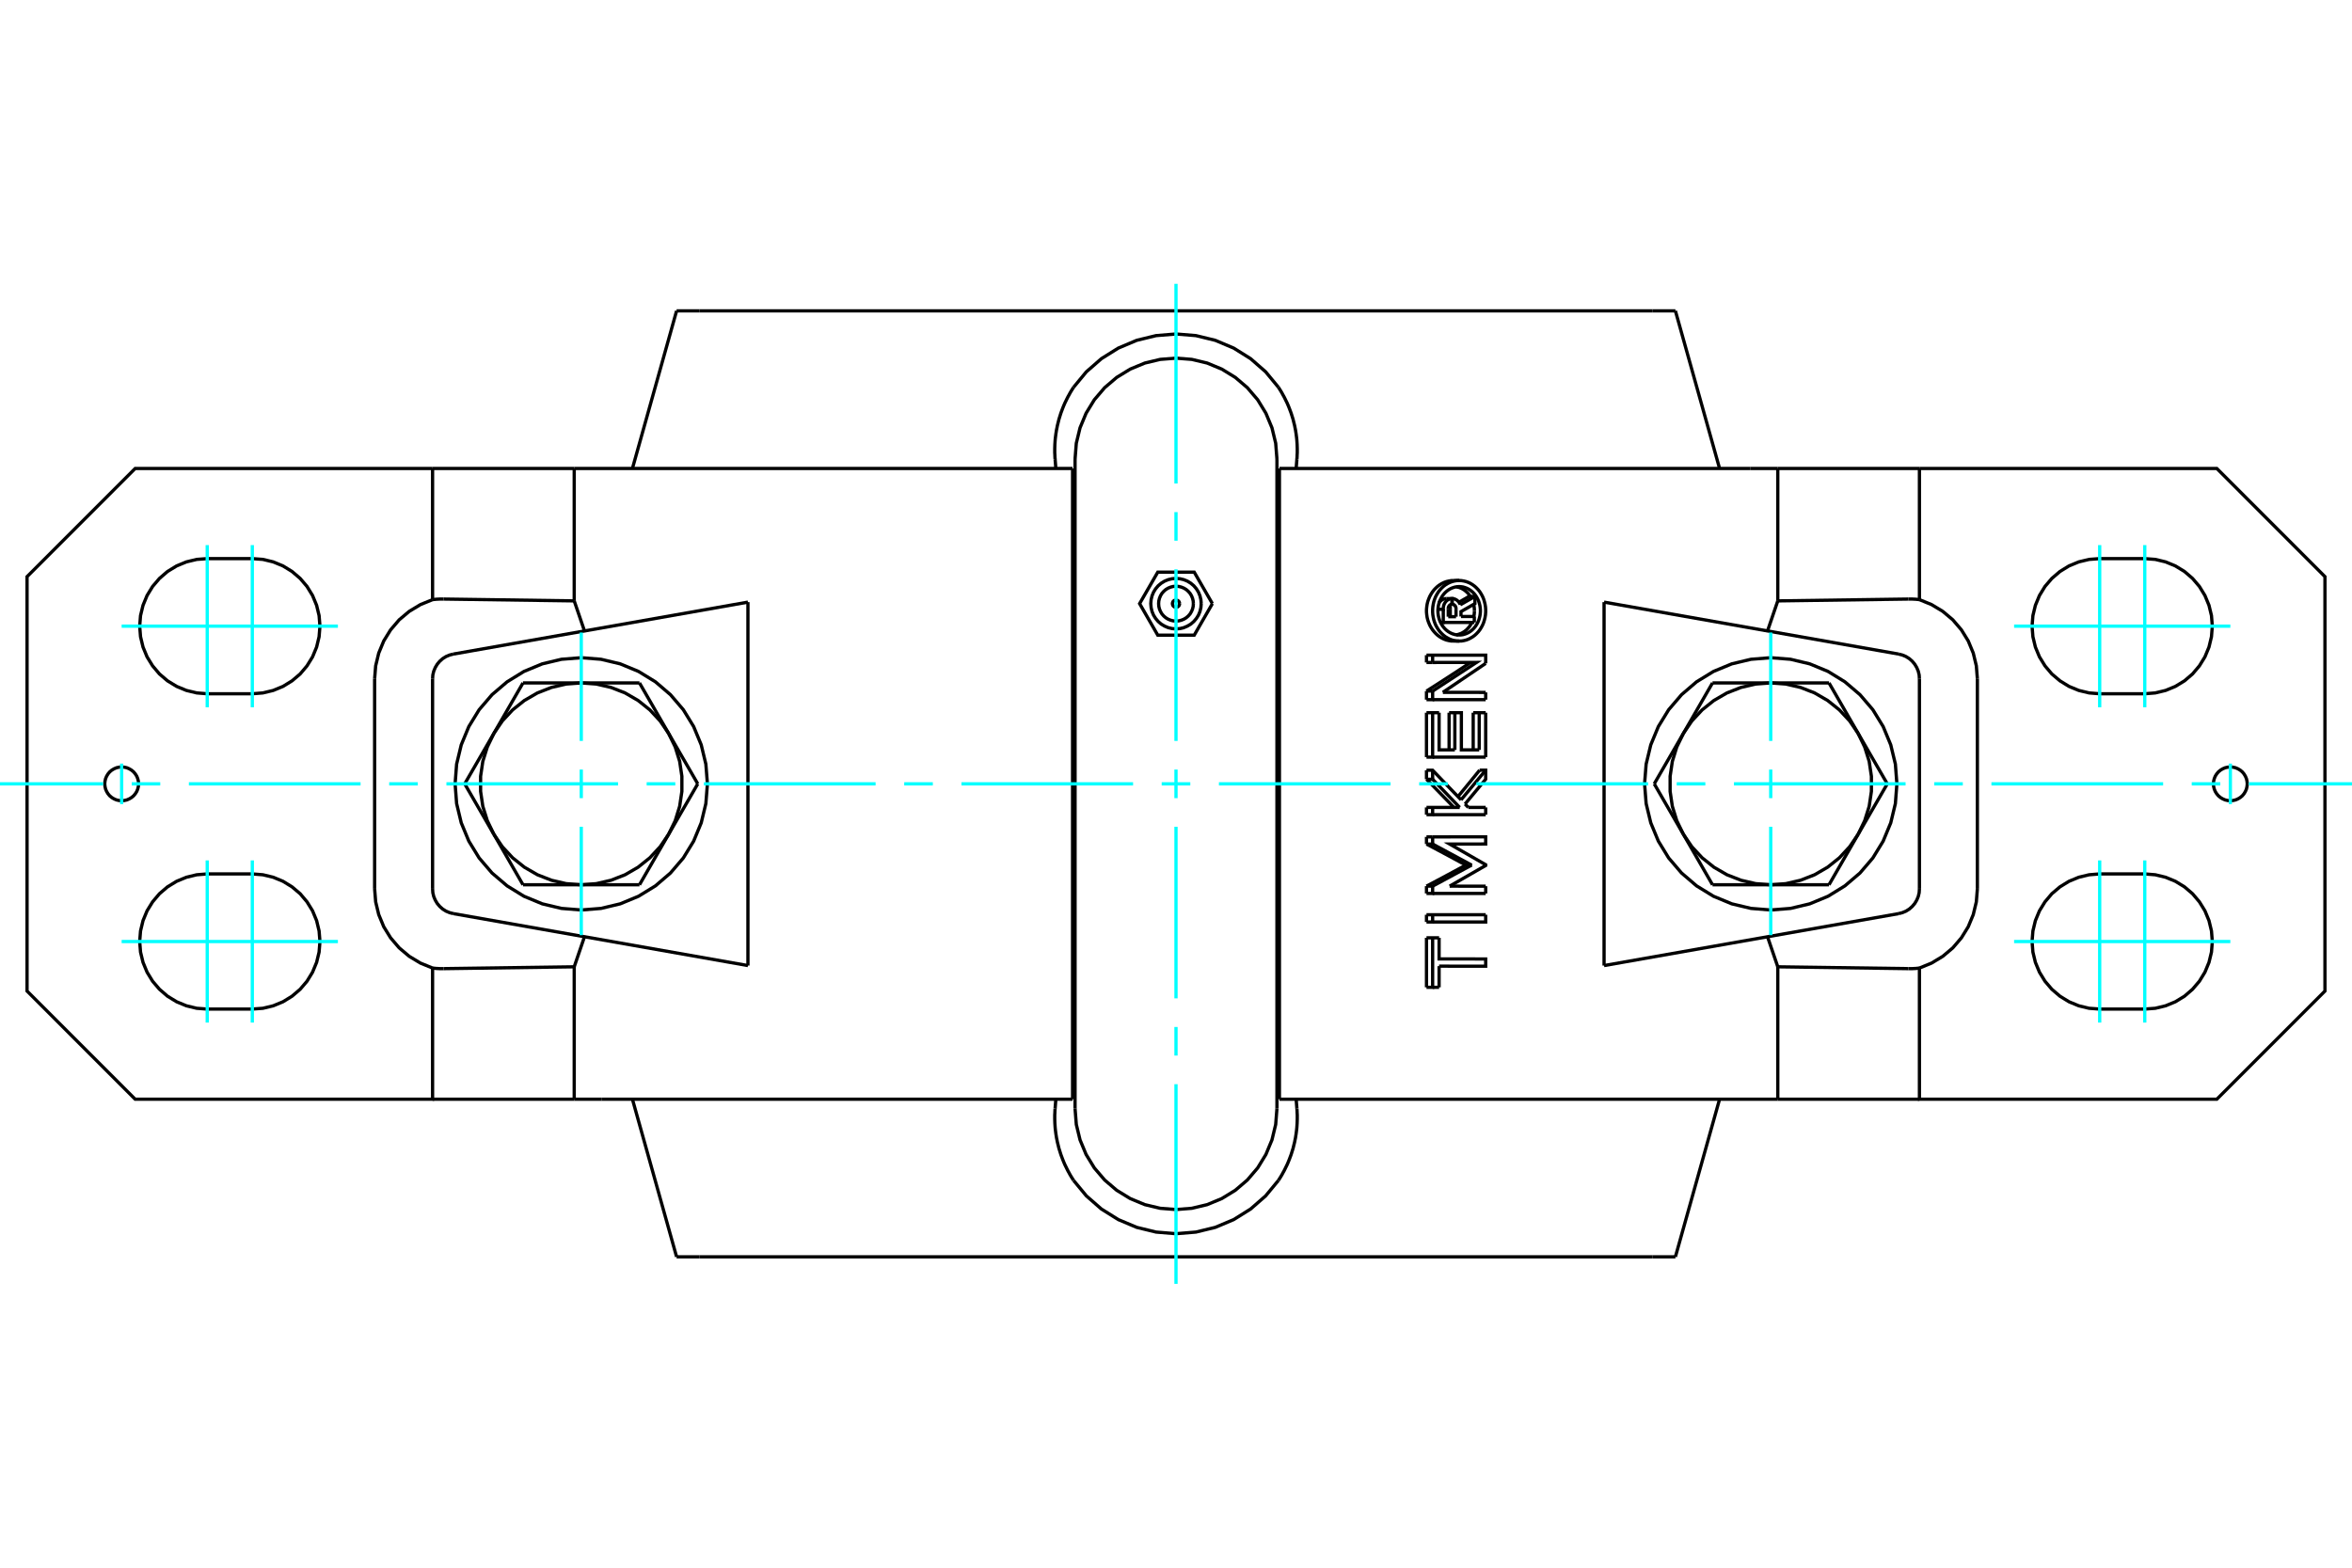 <?xml version="1.0" standalone="no"?>
<!DOCTYPE svg PUBLIC "-//W3C//DTD SVG 1.1//EN"
	"http://www.w3.org/Graphics/SVG/1.1/DTD/svg11.dtd">
<svg xmlns="http://www.w3.org/2000/svg" height="100%" width="100%" viewBox="0 0 36000 24000">
	<rect x="-1800" y="-1200" width="39600" height="26400" style="fill:#FFF"/>
	<g style="fill:none; fill-rule:evenodd" transform="matrix(1 0 0 1 0 0)">
		<g style="fill:none; stroke:#000; stroke-width:50; shape-rendering:geometricPrecision">
			<polyline points="19545,7028 19526,6786 19469,6550 19376,6326 19250,6120 19092,5935 18908,5778 18701,5651 18477,5558 18242,5502 18000,5483 17758,5502 17523,5558 17299,5651 17092,5778 16908,5935 16750,6120 16624,6326 16531,6550 16474,6786 16455,7028"/>
			<line x1="16455" y1="16972" x2="16455" y2="7028"/>
			<polyline points="16455,16972 16474,17214 16531,17450 16624,17674 16750,17880 16908,18065 17092,18222 17299,18349 17523,18442 17758,18498 18000,18517 18242,18498 18477,18442 18701,18349 18908,18222 19092,18065 19250,17880 19376,17674 19469,17450 19526,17214 19545,16972"/>
			<line x1="19545" y1="7028" x2="19545" y2="16972"/>
			<line x1="22167" y1="9441" x2="22286" y2="9441"/>
			<line x1="22167" y1="9320" x2="22167" y2="9441"/>
			<polyline points="22225,9251 22223,9251 22220,9251 22217,9251 22215,9252 22212,9253 22209,9253 22207,9254 22204,9255 22202,9257 22199,9258 22197,9259 22195,9261 22193,9263 22190,9264 22188,9266 22186,9268 22184,9270 22182,9273 22181,9275 22179,9277 22177,9280 22176,9282 22175,9285 22173,9288 22172,9290 22171,9293 22170,9296 22169,9299 22169,9302 22168,9305 22168,9308 22167,9311 22167,9314 22167,9317 22167,9320"/>
			<polyline points="22137,9164 22225,9164 22225,9251"/>
			<polyline points="22027,9228 22029,9224 22032,9221 22034,9218 22036,9215 22039,9212 22041,9209 22044,9206 22047,9204 22049,9201 22052,9198 22055,9196 22058,9193 22061,9191 22064,9189 22067,9187 22070,9184 22074,9182 22077,9180 22080,9179 22084,9177 22087,9175 22091,9174 22094,9172 22098,9171 22101,9170 22105,9169 22108,9168 22112,9167 22116,9166 22119,9166 22123,9165 22126,9165 22130,9164 22134,9164 22137,9164"/>
			<polyline points="22009,9328 22091,9328 22091,9321 22091,9313 22091,9306 22092,9299 22093,9292 22094,9285 22096,9278 22097,9271 22099,9264 22102,9258 22104,9251 22107,9245 22110,9239 22114,9233 22117,9227 22121,9221 22125,9216 22130,9210 22134,9205 22139,9201 22144,9196 22149,9192 22154,9188 22159,9184 22165,9181 22171,9178 22176,9175 22182,9172 22188,9170 22194,9168 22200,9167 22207,9166 22213,9165 22219,9164 22225,9164"/>
			<polyline points="22049,9529 22091,9529 22091,9328"/>
			<line x1="22566" y1="9529" x2="22091" y2="9529"/>
			<line x1="22566" y1="9438" x2="22566" y2="9529"/>
			<line x1="22362" y1="9438" x2="22566" y2="9438"/>
			<line x1="22198" y1="9441" x2="22198" y2="9319"/>
			<line x1="22286" y1="9441" x2="22286" y2="9319"/>
			<polyline points="22198,9319 22198,9317 22198,9316 22198,9314 22198,9313 22198,9312 22198,9310 22197,9309 22197,9307 22197,9306 22197,9304 22196,9303 22196,9302 22196,9300 22195,9299 22195,9297 22195,9296 22194,9295 22194,9293 22193,9292 22193,9291 22192,9289 22192,9288 22191,9287 22190,9285 22190,9284 22189,9283 22188,9282 22188,9280 22187,9279 22186,9278 22186,9277 22185,9276 22184,9275 22183,9274 22182,9273"/>
			<polyline points="22286,9319 22286,9316 22286,9313 22285,9310 22285,9307 22284,9304 22284,9301 22283,9298 22282,9295 22281,9292 22280,9289 22279,9287 22278,9284 22276,9282 22275,9279 22273,9277 22272,9274 22270,9272 22268,9270 22266,9268 22264,9266 22262,9264 22260,9262 22258,9261 22255,9259 22253,9258 22251,9256 22248,9255 22246,9254 22243,9253 22241,9253 22238,9252 22235,9251 22233,9251 22230,9251 22227,9251"/>
			<polyline points="22225,9251 22227,9251 22227,9164"/>
			<polyline points="22225,9164 22227,9164 22232,9164 22236,9164 22241,9165 22245,9166 22250,9166 22254,9167 22259,9169 22263,9170 22267,9171 22272,9173 22276,9175 22280,9177 22284,9179 22288,9181 22292,9184 22296,9186 22300,9189 22304,9192 22307,9195 22311,9198 22314,9201 22318,9205 22321,9208 22324,9212 22327,9216 22330,9219 22333,9223 22336,9228 22338,9232 22341,9236 22343,9241 22346,9245 22348,9250 22350,9254 22351,9259"/>
			<polyline points="22331,9220 22335,9218 22340,9215 22344,9213 22349,9210 22353,9207 22357,9205 22362,9202 22366,9200 22371,9197 22375,9195 22379,9192 22384,9190 22388,9187 22393,9185 22397,9182 22401,9179 22406,9177 22410,9174 22415,9172 22419,9169 22423,9167 22428,9164 22432,9162 22437,9159 22441,9157 22445,9154 22450,9151 22454,9149 22459,9146 22463,9144 22467,9141 22472,9139 22476,9136 22480,9134 22485,9131"/>
			<line x1="22351" y1="9259" x2="22575" y2="9131"/>
			<polyline points="22485,9131 22575,9131 22575,9241 22362,9363 22362,9438"/>
			<polyline points="21834,10911 21928,10911 22027,10911"/>
			<line x1="21834" y1="11591" x2="21834" y2="10911"/>
			<polyline points="21834,11591 21928,11591 21928,10911"/>
			<line x1="22740" y1="11591" x2="21928" y2="11591"/>
			<line x1="22740" y1="10911" x2="22740" y2="11591"/>
			<polyline points="22549,10911 22641,10911 22740,10911"/>
			<line x1="22549" y1="11480" x2="22549" y2="10911"/>
			<line x1="22641" y1="11480" x2="22641" y2="10911"/>
			<polyline points="22027,10911 22027,11480 22268,11480"/>
			<line x1="22180" y1="11480" x2="22180" y2="10911"/>
			<line x1="22268" y1="11480" x2="22268" y2="10911"/>
			<polyline points="22180,10911 22268,10911 22368,10911 22368,11480 22641,11480"/>
			<line x1="21834" y1="12922" x2="21834" y2="12812"/>
			<polyline points="21834,12922 21928,12922 21928,12812"/>
			<line x1="21834" y1="12812" x2="21928" y2="12812"/>
			<polyline points="22435,13244 22419,13235 22402,13225 22385,13216 22368,13207 22351,13198 22334,13189 22317,13179 22300,13170 22283,13161 22266,13152 22249,13143 22232,13133 22215,13124 22198,13115 22181,13106 22164,13097 22146,13087 22129,13078 22112,13069 22095,13060 22078,13050 22060,13041 22043,13032 22026,13023 22008,13014 21991,13004 21974,12995 21956,12986 21939,12977 21922,12968 21904,12958 21887,12949 21869,12940 21852,12931 21834,12922"/>
			<polyline points="22435,13244 22525,13244 21928,12922"/>
			<polyline points="21834,13566 21852,13557 21869,13548 21887,13539 21904,13529 21922,13520 21939,13511 21956,13502 21974,13493 21991,13483 22008,13474 22026,13465 22043,13456 22060,13447 22078,13437 22095,13428 22112,13419 22129,13410 22146,13400 22164,13391 22181,13382 22198,13373 22215,13364 22232,13354 22249,13345 22266,13336 22283,13327 22300,13318 22317,13308 22334,13299 22351,13290 22368,13281 22385,13272 22402,13262 22419,13253 22435,13244"/>
			<polyline points="21834,13566 21928,13566 22525,13244"/>
			<line x1="21834" y1="13678" x2="21834" y2="13566"/>
			<polyline points="21834,13678 21928,13678 21928,13566"/>
			<line x1="22740" y1="13678" x2="21928" y2="13678"/>
			<line x1="22740" y1="13567" x2="22740" y2="13678"/>
			<line x1="22189" y1="13566" x2="22740" y2="13567"/>
			<polyline points="21928,12812 22740,12811 22740,12921 22189,12922 22740,13238 22740,13250 22189,13566"/>
			<polyline points="21834,14357 21928,14357 22027,14357"/>
			<line x1="21834" y1="15115" x2="21834" y2="14357"/>
			<polyline points="21834,15115 21928,15115 21928,14357"/>
			<line x1="22027" y1="15115" x2="21928" y2="15115"/>
			<line x1="22027" y1="14791" x2="22027" y2="15115"/>
			<polyline points="22027,14357 22027,14680 22740,14681 22740,14792 22027,14791"/>
			<polyline points="21834,14004 21928,14004 22740,14004"/>
			<line x1="21834" y1="14115" x2="21834" y2="14004"/>
			<polyline points="21834,14115 21928,14115 21928,14004"/>
			<polyline points="22740,14004 22740,14115 21928,14115"/>
			<polyline points="21834,12361 21928,12361 22342,12361"/>
			<line x1="21834" y1="12472" x2="21834" y2="12361"/>
			<polyline points="21834,12472 21928,12472 21928,12361"/>
			<line x1="22740" y1="12472" x2="21928" y2="12472"/>
			<line x1="22740" y1="12361" x2="22740" y2="12472"/>
			<line x1="22474" y1="12361" x2="22740" y2="12361"/>
			<line x1="22424" y1="12309" x2="22474" y2="12361"/>
			<polyline points="22254,12361 22242,12349 22230,12336 22218,12324 22206,12312 22195,12299 22183,12287 22171,12275 22159,12262 22147,12250 22135,12238 22123,12225 22111,12213 22099,12201 22087,12188 22075,12176 22063,12164 22051,12151 22039,12139 22027,12127 22015,12114 22003,12102 21991,12090 21979,12077 21967,12065 21955,12053 21943,12040 21931,12028 21919,12016 21907,12003 21895,11991 21883,11979 21871,11966 21858,11954 21846,11942 21834,11930"/>
			<line x1="22342" y1="12361" x2="21928" y2="11930"/>
			<line x1="21834" y1="11930" x2="21928" y2="11930"/>
			<line x1="21834" y1="11930" x2="21834" y2="11792"/>
			<line x1="21928" y1="11930" x2="21928" y2="11792"/>
			<polyline points="21834,11792 21928,11792 22363,12245"/>
			<polyline points="22316,12196 22325,12184 22335,12173 22344,12161 22354,12150 22363,12138 22373,12126 22382,12115 22392,12103 22401,12092 22411,12080 22420,12069 22430,12057 22439,12046 22449,12034 22458,12022 22468,12011 22477,11999 22487,11988 22496,11976 22506,11965 22515,11953 22525,11941 22534,11930 22543,11918 22553,11907 22562,11895 22572,11884 22581,11872 22590,11861 22600,11849 22609,11837 22619,11826 22628,11814 22637,11803 22647,11791"/>
			<line x1="22363" y1="12245" x2="22740" y2="11791"/>
			<polyline points="22647,11791 22740,11791 22740,11929 22424,12309"/>
			<line x1="21834" y1="10711" x2="21834" y2="10580"/>
			<polyline points="21834,10711 21928,10711 21928,10580"/>
			<line x1="21834" y1="10580" x2="21928" y2="10580"/>
			<line x1="22740" y1="10711" x2="21928" y2="10711"/>
			<line x1="22740" y1="10600" x2="22740" y2="10711"/>
			<line x1="22085" y1="10599" x2="22740" y2="10600"/>
			<line x1="22740" y1="10156" x2="22085" y2="10599"/>
			<polyline points="21834,10580 21854,10567 21874,10555 21893,10542 21913,10530 21933,10517 21952,10505 21972,10492 21991,10480 22011,10467 22030,10455 22050,10442 22069,10430 22089,10417 22108,10404 22128,10392 22147,10379 22166,10367 22186,10354 22205,10342 22224,10329 22243,10317 22263,10304 22282,10292 22301,10279 22320,10267 22339,10254 22358,10242 22377,10229 22396,10217 22415,10204 22434,10191 22453,10179 22472,10166 22491,10154 22510,10141"/>
			<polyline points="21928,10580 22600,10141 21928,10142"/>
			<line x1="21834" y1="10142" x2="21928" y2="10142"/>
			<line x1="21834" y1="10142" x2="21834" y2="10030"/>
			<line x1="21928" y1="10142" x2="21928" y2="10030"/>
			<polyline points="21834,10030 21928,10030 22740,10030 22740,10156"/>
			<polyline points="22334,9814 22370,9813 22406,9807 22442,9798 22477,9785 22510,9768 22542,9749 22573,9726 22601,9700 22628,9671 22652,9640 22673,9606 22692,9571 22708,9533 22720,9494 22730,9454 22737,9413 22740,9372 22740,9330 22737,9289 22730,9248 22720,9208 22708,9169 22692,9131 22673,9096 22652,9062 22628,9031 22601,9002 22573,8976 22542,8953 22510,8933 22477,8917 22442,8904 22406,8895 22370,8889 22334,8887 22297,8889 22261,8895 22226,8904 22191,8917 22158,8933 22125,8953 22095,8976 22067,9002 22040,9031 22016,9062 21995,9096 21976,9131 21960,9169 21947,9208 21938,9248 21931,9289 21928,9330 21928,9372 21931,9413 21938,9454 21947,9494 21960,9533 21976,9571 21995,9606 22016,9640 22040,9671 22067,9700 22095,9726 22125,9749 22158,9768 22191,9785 22226,9798 22261,9807 22297,9813 22334,9814"/>
			<polyline points="22246,9814 22211,9813 22175,9807 22138,9798 22103,9785 22068,9768 22035,9748 22004,9725 21976,9699 21950,9671 21926,9641 21904,9607 21884,9571 21868,9533 21854,9494 21844,9453 21838,9412 21834,9371 21834,9331 21838,9290 21844,9249 21854,9208 21868,9169 21884,9131 21904,9095 21926,9061 21950,9030 21976,9003 22004,8977 22035,8954 22068,8934 22103,8917 22138,8904 22175,8895 22211,8889 22246,8887"/>
			<polyline points="22334,9722 22363,9720 22392,9716 22420,9708 22448,9698 22475,9685 22501,9669 22525,9651 22548,9630 22569,9607 22588,9582 22605,9555 22620,9527 22633,9497 22643,9466 22651,9433 22656,9401 22659,9368 22659,9334 22656,9301 22651,9268 22643,9236 22633,9205 22620,9175 22605,9147 22588,9120 22569,9095 22548,9072 22525,9051 22501,9033 22475,9017 22448,9004 22420,8994 22392,8986 22363,8982 22334,8980 22305,8982 22276,8986 22247,8994 22220,9004 22193,9017 22167,9033 22143,9051 22120,9072 22099,9095 22080,9120 22063,9147 22048,9175 22035,9205 22025,9236 22017,9268 22012,9301 22009,9334 22009,9368 22012,9401 22017,9433 22025,9466 22035,9497 22048,9527 22063,9555 22080,9582 22099,9607 22120,9630 22143,9651 22167,9669 22193,9685 22220,9698 22247,9708 22276,9716 22305,9720 22334,9722"/>
			<polyline points="22558,9438 22559,9436 22559,9433 22560,9431 22560,9428 22561,9426 22561,9423 22562,9421 22562,9418 22563,9416 22563,9413 22563,9411 22564,9408 22564,9406 22564,9403 22565,9401 22565,9398 22565,9395 22565,9393 22566,9390 22566,9388 22566,9385 22566,9383 22566,9381 22567,9378 22567,9376 22567,9373 22567,9371 22567,9368 22567,9366 22567,9363 22567,9361 22567,9358 22567,9356 22567,9353 22567,9351"/>
			<polyline points="22290,9718 22298,9717 22307,9715 22316,9713 22324,9711 22332,9708 22341,9705 22349,9702 22357,9699 22366,9696 22374,9692 22382,9688 22389,9683 22397,9679 22405,9674 22412,9669 22420,9664 22427,9658 22434,9652 22441,9647 22448,9641 22454,9634 22460,9628 22466,9622 22472,9615 22478,9608 22484,9601 22489,9594 22495,9587 22500,9579 22505,9571 22510,9563 22515,9555 22520,9547 22524,9538 22528,9529"/>
			<polyline points="22505,9131 22501,9124 22496,9118 22492,9111 22487,9105 22482,9099 22478,9093 22473,9087 22468,9081 22462,9076 22457,9070 22451,9065 22446,9060 22440,9055 22434,9050 22428,9045 22422,9040 22416,9035 22409,9031 22403,9027 22396,9023 22390,9019 22383,9015 22376,9011 22369,9008 22362,9005 22355,9002 22348,8999 22341,8996 22334,8994 22326,8992 22319,8990 22312,8988 22305,8986 22297,8985 22290,8984"/>
			<polyline points="22567,9351 22567,9348 22567,9345 22567,9343 22567,9340 22567,9337 22567,9334 22567,9331 22567,9329 22567,9326 22566,9323 22566,9320 22566,9317 22566,9315 22566,9312 22565,9309 22565,9306 22565,9303 22564,9300 22564,9297 22564,9295 22563,9292 22563,9289 22562,9286 22562,9283 22562,9280 22561,9278 22561,9275 22560,9272 22560,9269 22559,9266 22558,9263 22558,9261 22557,9258 22557,9255 22556,9252"/>
			<line x1="26212" y1="13545" x2="25766" y2="12772"/>
			<line x1="27103" y1="13545" x2="26212" y2="13545"/>
			<polyline points="25766,12772 25896,12963 26053,13132 26233,13276 26433,13392 26648,13476 26873,13528 27103,13545"/>
			<line x1="28441" y1="12772" x2="27995" y2="13545"/>
			<polyline points="27103,13545 27334,13528 27559,13476 27774,13392 27974,13276 28154,13132 28311,12963 28441,12772"/>
			<line x1="27995" y1="13545" x2="27103" y2="13545"/>
			<line x1="25320" y1="12000" x2="25766" y2="11228"/>
			<line x1="25766" y1="12772" x2="25320" y2="12000"/>
			<polyline points="25766,11228 25665,11436 25597,11656 25563,11885 25563,12115 25597,12344 25665,12564 25766,12772"/>
			<line x1="26212" y1="10455" x2="27103" y2="10455"/>
			<line x1="25766" y1="11228" x2="26212" y2="10455"/>
			<polyline points="27103,10455 26873,10472 26648,10524 26433,10608 26233,10724 26053,10868 25896,11037 25766,11228"/>
			<line x1="28441" y1="11228" x2="28887" y2="12000"/>
			<polyline points="28441,12772 28541,12564 28610,12344 28644,12115 28644,11885 28610,11656 28541,11436 28441,11228"/>
			<line x1="28887" y1="12000" x2="28441" y2="12772"/>
			<line x1="27103" y1="10455" x2="27995" y2="10455"/>
			<polyline points="28441,11228 28311,11037 28154,10868 27974,10724 27774,10608 27559,10524 27334,10472 27103,10455"/>
			<line x1="27995" y1="10455" x2="28441" y2="11228"/>
			<line x1="9788" y1="10455" x2="10234" y2="11228"/>
			<line x1="8897" y1="10455" x2="9788" y2="10455"/>
			<polyline points="10234,11228 10104,11037 9947,10868 9767,10724 9567,10608 9352,10524 9127,10472 8897,10455"/>
			<line x1="7559" y1="11228" x2="8005" y2="10455"/>
			<polyline points="8897,10455 8666,10472 8441,10524 8226,10608 8026,10724 7846,10868 7689,11037 7559,11228"/>
			<line x1="8005" y1="10455" x2="8897" y2="10455"/>
			<line x1="10680" y1="12000" x2="10234" y2="12772"/>
			<line x1="10234" y1="11228" x2="10680" y2="12000"/>
			<polyline points="10234,12772 10335,12564 10403,12344 10437,12115 10437,11885 10403,11656 10335,11436 10234,11228"/>
			<line x1="9788" y1="13545" x2="8897" y2="13545"/>
			<line x1="10234" y1="12772" x2="9788" y2="13545"/>
			<polyline points="8897,13545 9127,13528 9352,13476 9567,13392 9767,13276 9947,13132 10104,12963 10234,12772"/>
			<line x1="7559" y1="12772" x2="7113" y2="12000"/>
			<polyline points="7559,11228 7459,11436 7390,11656 7356,11885 7356,12115 7390,12344 7459,12564 7559,12772"/>
			<line x1="7113" y1="12000" x2="7559" y2="11228"/>
			<line x1="8897" y1="13545" x2="8005" y2="13545"/>
			<polyline points="7559,12772 7689,12963 7846,13132 8026,13276 8226,13392 8441,13476 8666,13528 8897,13545"/>
			<line x1="8005" y1="13545" x2="7559" y2="12772"/>
			<polyline points="29034,12000 29011,11698 28940,11403 28824,11123 28666,10865 28469,10635 28238,10438 27980,10279 27700,10163 27406,10093 27103,10069 26801,10093 26507,10163 26227,10279 25968,10438 25738,10635 25541,10865 25383,11123 25267,11403 25196,11698 25172,12000 25196,12302 25267,12597 25383,12877 25541,13135 25738,13365 25968,13562 26227,13721 26507,13837 26801,13907 27103,13931 27406,13907 27700,13837 27980,13721 28238,13562 28469,13365 28666,13135 28824,12877 28940,12597 29011,12302 29034,12000"/>
			<polyline points="10828,12000 10804,11698 10733,11403 10617,11123 10459,10865 10262,10635 10032,10438 9773,10279 9493,10163 9199,10093 8897,10069 8594,10093 8300,10163 8020,10279 7762,10438 7531,10635 7334,10865 7176,11123 7060,11403 6989,11698 6966,12000 6989,12302 7060,12597 7176,12877 7334,13135 7531,13365 7762,13562 8020,13721 8300,13837 8594,13907 8897,13931 9199,13907 9493,13837 9773,13721 10032,13562 10262,13365 10459,13135 10617,12877 10733,12597 10804,12302 10828,12000"/>
			<polyline points="6791,9171 6786,9171 6782,9171 6777,9171 6772,9171 6767,9171 6762,9171 6757,9171 6752,9171 6747,9171 6742,9171 6738,9171 6733,9171 6728,9171 6723,9172 6718,9172 6713,9172 6708,9172 6703,9173 6699,9173 6694,9173 6689,9173 6684,9174 6679,9174 6674,9174 6669,9175 6664,9175 6660,9176 6655,9176 6650,9177 6645,9177 6640,9178 6635,9178 6630,9179 6626,9179 6621,9180"/>
			<line x1="8789" y1="9199" x2="6791" y2="9171"/>
			<line x1="8789" y1="7172" x2="8789" y2="9199"/>
			<line x1="8789" y1="7172" x2="6621" y2="7172"/>
			<line x1="6621" y1="9180" x2="6621" y2="7172"/>
			<polyline points="29379,9180 29374,9179 29370,9179 29365,9178 29360,9178 29355,9177 29350,9177 29345,9176 29340,9176 29336,9175 29331,9175 29326,9174 29321,9174 29316,9174 29311,9173 29306,9173 29301,9173 29297,9173 29292,9172 29287,9172 29282,9172 29277,9172 29272,9171 29267,9171 29262,9171 29258,9171 29253,9171 29248,9171 29243,9171 29238,9171 29233,9171 29228,9171 29223,9171 29218,9171 29214,9171 29209,9171"/>
			<line x1="29379" y1="7172" x2="29379" y2="9180"/>
			<line x1="29379" y1="7172" x2="27211" y2="7172"/>
			<line x1="27211" y1="9199" x2="27211" y2="7172"/>
			<line x1="29209" y1="9171" x2="27211" y2="9199"/>
			<line x1="3862" y1="15448" x2="3172" y2="15448"/>
			<polyline points="3172,13379 3011,13392 2853,13430 2703,13492 2564,13577 2441,13682 2336,13806 2251,13944 2189,14094 2151,14252 2138,14414 2151,14576 2189,14733 2251,14883 2336,15022 2441,15145 2564,15251 2703,15336 2853,15398 3011,15436 3172,15448"/>
			<line x1="3172" y1="13379" x2="3862" y2="13379"/>
			<polyline points="3862,15448 4024,15436 4182,15398 4332,15336 4470,15251 4594,15145 4699,15022 4784,14883 4846,14733 4884,14576 4897,14414 4884,14252 4846,14094 4784,13944 4699,13806 4594,13682 4470,13577 4332,13492 4182,13430 4024,13392 3862,13379"/>
			<line x1="3862" y1="10621" x2="3172" y2="10621"/>
			<polyline points="3172,8552 3011,8564 2853,8602 2703,8664 2564,8749 2441,8855 2336,8978 2251,9117 2189,9267 2151,9424 2138,9586 2151,9748 2189,9906 2251,10056 2336,10194 2441,10318 2564,10423 2703,10508 2853,10570 3011,10608 3172,10621"/>
			<line x1="3172" y1="8552" x2="3862" y2="8552"/>
			<polyline points="3862,10621 4024,10608 4182,10570 4332,10508 4470,10423 4594,10318 4699,10194 4784,10056 4846,9906 4884,9748 4897,9586 4884,9424 4846,9267 4784,9117 4699,8978 4594,8855 4470,8749 4332,8664 4182,8602 4024,8564 3862,8552"/>
			<polyline points="2121,12000 2118,11960 2108,11920 2093,11883 2071,11848 2045,11817 2014,11791 1979,11770 1942,11754 1903,11745 1862,11741 1822,11745 1782,11754 1745,11770 1710,11791 1679,11817 1653,11848 1632,11883 1616,11920 1607,11960 1603,12000 1607,12040 1616,12080 1632,12117 1653,12152 1679,12183 1710,12209 1745,12230 1782,12246 1822,12255 1862,12259 1903,12255 1942,12246 1979,12230 2014,12209 2045,12183 2071,12152 2093,12117 2108,12080 2118,12040 2121,12000"/>
			<polyline points="6621,7172 2069,7172 414,8828 414,15172 2069,16828 6621,16828 6621,14820"/>
			<polyline points="5734,13607 5750,13807 5797,14002 5874,14188 5979,14358 6110,14511 6263,14640 6435,14744 6621,14820"/>
			<line x1="5734" y1="10393" x2="5734" y2="13607"/>
			<polyline points="6621,9180 6435,9256 6263,9360 6110,9489 5979,9642 5874,9812 5797,9998 5750,10193 5734,10393"/>
			<polyline points="30266,10393 30250,10193 30203,9998 30126,9812 30021,9642 29890,9489 29737,9360 29565,9256 29379,9180"/>
			<line x1="30266" y1="13607" x2="30266" y2="10393"/>
			<polyline points="29379,14820 29565,14744 29737,14640 29890,14511 30021,14358 30126,14188 30203,14002 30250,13807 30266,13607"/>
			<polyline points="29379,14820 29379,16828 33931,16828 35586,15172 35586,8828 33931,7172 29379,7172"/>
			<line x1="32828" y1="15448" x2="32138" y2="15448"/>
			<polyline points="32138,13379 31976,13392 31818,13430 31668,13492 31530,13577 31406,13682 31301,13806 31216,13944 31154,14094 31116,14252 31103,14414 31116,14576 31154,14733 31216,14883 31301,15022 31406,15145 31530,15251 31668,15336 31818,15398 31976,15436 32138,15448"/>
			<line x1="32138" y1="13379" x2="32828" y2="13379"/>
			<polyline points="32828,15448 32989,15436 33147,15398 33297,15336 33436,15251 33559,15145 33664,15022 33749,14883 33811,14733 33849,14576 33862,14414 33849,14252 33811,14094 33749,13944 33664,13806 33559,13682 33436,13577 33297,13492 33147,13430 32989,13392 32828,13379"/>
			<line x1="32828" y1="10621" x2="32138" y2="10621"/>
			<polyline points="32138,8552 31976,8564 31818,8602 31668,8664 31530,8749 31406,8855 31301,8978 31216,9117 31154,9267 31116,9424 31103,9586 31116,9748 31154,9906 31216,10056 31301,10194 31406,10318 31530,10423 31668,10508 31818,10570 31976,10608 32138,10621"/>
			<line x1="32138" y1="8552" x2="32828" y2="8552"/>
			<polyline points="32828,10621 32989,10608 33147,10570 33297,10508 33436,10423 33559,10318 33664,10194 33749,10056 33811,9906 33849,9748 33862,9586 33849,9424 33811,9267 33749,9117 33664,8978 33559,8855 33436,8749 33297,8664 33147,8602 32989,8564 32828,8552"/>
			<polyline points="34397,12000 34393,11960 34384,11920 34368,11883 34347,11848 34321,11817 34290,11791 34255,11770 34218,11754 34178,11745 34138,11741 34097,11745 34058,11754 34021,11770 33986,11791 33955,11817 33929,11848 33907,11883 33892,11920 33882,11960 33879,12000 33882,12040 33892,12080 33907,12117 33929,12152 33955,12183 33986,12209 34021,12230 34058,12246 34097,12255 34138,12259 34178,12255 34218,12246 34255,12230 34290,12209 34321,12183 34347,12152 34368,12117 34384,12080 34393,12040 34397,12000"/>
			<line x1="27211" y1="9199" x2="27054" y2="9659"/>
			<line x1="26794" y1="7172" x2="27211" y2="7172"/>
			<line x1="19583" y1="7172" x2="26794" y2="7172"/>
			<polyline points="8789,7172 9206,7172 16417,7172"/>
			<polyline points="29209,14829 29214,14829 29218,14829 29223,14829 29228,14829 29233,14829 29238,14829 29243,14829 29248,14829 29253,14829 29258,14829 29262,14829 29267,14829 29272,14829 29277,14828 29282,14828 29287,14828 29292,14828 29297,14827 29301,14827 29306,14827 29311,14827 29316,14826 29321,14826 29326,14826 29331,14825 29336,14825 29340,14824 29345,14824 29350,14823 29355,14823 29360,14822 29365,14822 29370,14821 29374,14821 29379,14820"/>
			<line x1="27211" y1="14801" x2="29209" y2="14829"/>
			<line x1="27211" y1="16828" x2="27211" y2="14801"/>
			<line x1="27211" y1="16828" x2="29379" y2="16828"/>
			<polyline points="6621,14820 6626,14821 6630,14821 6635,14822 6640,14822 6645,14823 6650,14823 6655,14824 6660,14824 6664,14825 6669,14825 6674,14826 6679,14826 6684,14826 6689,14827 6694,14827 6699,14827 6703,14827 6708,14828 6713,14828 6718,14828 6723,14828 6728,14829 6733,14829 6738,14829 6742,14829 6747,14829 6752,14829 6757,14829 6762,14829 6767,14829 6772,14829 6777,14829 6782,14829 6786,14829 6791,14829"/>
			<line x1="6621" y1="16828" x2="8789" y2="16828"/>
			<line x1="8789" y1="14801" x2="8789" y2="16828"/>
			<polyline points="6791,14829 8789,14801 8946,14341"/>
			<line x1="9206" y1="16828" x2="8789" y2="16828"/>
			<line x1="16417" y1="16828" x2="9206" y2="16828"/>
			<polyline points="27211,16828 26794,16828 19583,16828"/>
			<polyline points="16433,18072 16415,18044 16397,18015 16379,17985 16363,17955 16346,17925 16331,17895 16316,17864 16301,17834 16287,17802 16274,17771 16262,17740 16250,17708 16238,17676 16228,17644 16218,17612 16208,17580 16200,17547 16192,17515 16184,17483 16178,17451 16171,17418 16166,17386 16161,17354 16157,17322 16153,17290 16150,17258 16148,17227 16146,17196 16145,17164 16144,17132 16144,17101 16144,17069 16146,17037 16147,17005 16149,16972"/>
			<polyline points="16433,18072 16628,18308 16858,18509 17117,18671 17399,18790 17695,18862 18000,18887 18305,18862 18601,18790 18883,18671 19142,18509 19372,18308 19567,18072"/>
			<polyline points="19851,16972 19853,17005 19854,17037 19856,17069 19856,17101 19856,17132 19855,17164 19854,17196 19852,17227 19850,17258 19847,17290 19843,17322 19839,17354 19834,17386 19829,17418 19822,17451 19816,17483 19808,17515 19800,17547 19792,17580 19782,17612 19772,17644 19762,17676 19750,17708 19738,17740 19726,17771 19713,17802 19699,17834 19684,17864 19669,17895 19654,17925 19637,17955 19621,17985 19603,18015 19585,18044 19567,18072"/>
			<polyline points="19839,16828 19840,16832 19840,16836 19840,16840 19841,16845 19841,16849 19841,16853 19842,16857 19842,16861 19842,16865 19842,16869 19843,16873 19843,16878 19843,16882 19844,16886 19844,16890 19844,16894 19845,16898 19845,16902 19845,16907 19846,16911 19846,16915 19846,16919 19847,16923 19847,16927 19847,16931 19848,16935 19848,16939 19848,16944 19849,16948 19849,16952 19849,16956 19850,16960 19850,16964 19850,16968 19851,16972"/>
			<line x1="19583" y1="7172" x2="19583" y2="16828"/>
			<polyline points="19851,7028 19850,7032 19850,7036 19850,7040 19849,7044 19849,7048 19849,7052 19848,7056 19848,7061 19848,7065 19847,7069 19847,7073 19847,7077 19846,7081 19846,7085 19846,7089 19845,7093 19845,7098 19845,7102 19844,7106 19844,7110 19844,7114 19843,7118 19843,7122 19843,7127 19842,7131 19842,7135 19842,7139 19842,7143 19841,7147 19841,7151 19841,7155 19840,7160 19840,7164 19840,7168 19839,7172"/>
			<polyline points="19567,5928 19372,5692 19142,5491 18883,5329 18601,5210 18305,5138 18000,5113 17695,5138 17399,5210 17117,5329 16858,5491 16628,5692 16433,5928"/>
			<polyline points="16149,16972 16150,16968 16150,16964 16150,16960 16151,16956 16151,16952 16151,16948 16152,16944 16152,16939 16152,16935 16153,16931 16153,16927 16153,16923 16154,16919 16154,16915 16154,16910 16155,16906 16155,16902 16155,16898 16156,16894 16156,16890 16156,16886 16157,16881 16157,16877 16157,16873 16158,16869 16158,16865 16158,16861 16159,16857 16159,16852 16159,16848 16160,16844 16160,16840 16160,16836 16160,16832 16161,16828"/>
			<polyline points="16161,7172 16160,7168 16160,7164 16160,7160 16159,7155 16159,7151 16159,7147 16158,7143 16158,7139 16158,7135 16158,7131 16157,7127 16157,7122 16157,7118 16156,7114 16156,7110 16156,7106 16155,7102 16155,7098 16155,7093 16154,7089 16154,7085 16154,7081 16153,7077 16153,7073 16153,7069 16152,7065 16152,7061 16152,7056 16151,7052 16151,7048 16151,7044 16150,7040 16150,7036 16150,7032 16149,7028"/>
			<line x1="16417" y1="16828" x2="16417" y2="7172"/>
			<polyline points="16149,7028 16147,6995 16146,6963 16144,6931 16144,6899 16144,6868 16145,6836 16146,6804 16148,6773 16150,6742 16153,6710 16157,6678 16161,6646 16166,6614 16171,6582 16178,6549 16184,6517 16192,6485 16200,6453 16208,6420 16218,6388 16228,6356 16238,6324 16250,6292 16262,6260 16274,6229 16287,6198 16301,6166 16316,6136 16331,6105 16346,6075 16363,6045 16379,6015 16397,5985 16415,5956 16433,5928"/>
			<polyline points="19567,5928 19585,5956 19603,5985 19621,6015 19637,6045 19654,6075 19669,6105 19684,6136 19699,6166 19713,6198 19726,6229 19738,6260 19750,6292 19762,6324 19772,6356 19782,6388 19792,6420 19800,6453 19808,6485 19816,6517 19822,6549 19829,6582 19834,6614 19839,6646 19843,6678 19847,6710 19850,6742 19852,6773 19854,6804 19855,6836 19856,6868 19856,6899 19856,6931 19854,6963 19853,6995 19851,7028"/>
			<line x1="25291" y1="4759" x2="10709" y2="4759"/>
			<line x1="24552" y1="9218" x2="24552" y2="14782"/>
			<line x1="11448" y1="14782" x2="11448" y2="9218"/>
			<line x1="10709" y1="4759" x2="10356" y2="4759"/>
			<line x1="25644" y1="4759" x2="25291" y2="4759"/>
			<line x1="9680" y1="7172" x2="10356" y2="4759"/>
			<line x1="25291" y1="19241" x2="25644" y2="19241"/>
			<line x1="10709" y1="19241" x2="25291" y2="19241"/>
			<line x1="10356" y1="19241" x2="10709" y2="19241"/>
			<line x1="26320" y1="16828" x2="25644" y2="19241"/>
			<line x1="26320" y1="7172" x2="25644" y2="4759"/>
			<line x1="9680" y1="16828" x2="10356" y2="19241"/>
			<line x1="8946" y1="9659" x2="8789" y2="9199"/>
			<line x1="29060" y1="13987" x2="24552" y2="14782"/>
			<polyline points="29060,13987 29118,13972 29173,13949 29224,13917 29269,13877 29307,13832 29338,13780 29361,13725 29375,13667 29379,13607"/>
			<line x1="29379" y1="10393" x2="29379" y2="13607"/>
			<polyline points="29379,10393 29375,10333 29361,10275 29338,10220 29307,10168 29269,10123 29224,10083 29173,10051 29118,10028 29060,10013"/>
			<line x1="24552" y1="9218" x2="29060" y2="10013"/>
			<line x1="6940" y1="10013" x2="11448" y2="9218"/>
			<polyline points="6940,10013 6882,10028 6827,10051 6776,10083 6731,10123 6693,10168 6662,10220 6639,10275 6625,10333 6621,10393"/>
			<line x1="6621" y1="13607" x2="6621" y2="10393"/>
			<polyline points="6621,13607 6625,13667 6639,13725 6662,13780 6693,13832 6731,13877 6776,13917 6827,13949 6882,13972 6940,13987"/>
			<line x1="11448" y1="14782" x2="6940" y2="13987"/>
			<line x1="27054" y1="14341" x2="27211" y2="14801"/>
			<polyline points="18055,9241 18054,9233 18052,9224 18049,9216 18045,9209 18039,9202 18032,9197 18025,9192 18017,9189 18009,9187 18000,9186 17991,9187 17983,9189 17975,9192 17968,9197 17961,9202 17955,9209 17951,9216 17948,9224 17946,9233 17945,9241 17946,9250 17948,9258 17951,9266 17955,9274 17961,9280 17968,9286 17975,9291 17983,9294 17991,9296 18000,9297 18009,9296 18017,9294 18025,9291 18032,9286 18039,9280 18045,9274 18049,9266 18052,9258 18054,9250 18055,9241"/>
			<polyline points="18557,9241 18279,8759 17721,8759 17443,9241 17721,9724 18279,9724 18557,9241"/>
			<polyline points="18386,9241 18381,9181 18367,9122 18344,9066 18312,9014 18273,8968 18227,8929 18175,8897 18119,8874 18060,8860 18000,8855 17940,8860 17881,8874 17825,8897 17773,8929 17727,8968 17688,9014 17656,9066 17633,9122 17619,9181 17614,9241 17619,9302 17633,9361 17656,9417 17688,9468 17727,9514 17773,9554 17825,9585 17881,9609 17940,9623 18000,9628 18060,9623 18119,9609 18175,9585 18227,9554 18273,9514 18312,9468 18344,9417 18367,9361 18381,9302 18386,9241"/>
			<polyline points="18266,9241 18263,9200 18253,9159 18237,9120 18216,9085 18188,9053 18157,9026 18121,9004 18082,8988 18042,8978 18000,8975 17958,8978 17918,8988 17879,9004 17843,9026 17812,9053 17784,9085 17763,9120 17747,9159 17737,9200 17734,9241 17737,9283 17747,9324 17763,9362 17784,9398 17812,9430 17843,9457 17879,9479 17918,9495 17958,9505 18000,9508 18042,9505 18082,9495 18121,9479 18157,9457 18188,9430 18216,9398 18237,9362 18253,9324 18263,9283 18266,9241"/>
			<line x1="22334" y1="8887" x2="22246" y2="8887"/>
			<line x1="22246" y1="9814" x2="22334" y2="9814"/>
			<line x1="13673" y1="19237" x2="13674" y2="19241"/>
			<line x1="22326" y1="19241" x2="22327" y2="19237"/>
		</g>
		<g style="fill:none; stroke:#0FF; stroke-width:50; shape-rendering:geometricPrecision">
			<line x1="18000" y1="4345" x2="18000" y2="7402"/>
			<line x1="18000" y1="7840" x2="18000" y2="8278"/>
			<line x1="18000" y1="8716" x2="18000" y2="11343"/>
			<line x1="18000" y1="11781" x2="18000" y2="12219"/>
			<line x1="18000" y1="12657" x2="18000" y2="15284"/>
			<line x1="18000" y1="15722" x2="18000" y2="16160"/>
			<line x1="18000" y1="16598" x2="18000" y2="19655"/>
			<line x1="36000" y1="12000" x2="34422" y2="12000"/>
			<line x1="33984" y1="12000" x2="33547" y2="12000"/>
			<line x1="33109" y1="12000" x2="30481" y2="12000"/>
			<line x1="30043" y1="12000" x2="29605" y2="12000"/>
			<line x1="29167" y1="12000" x2="26540" y2="12000"/>
			<line x1="26102" y1="12000" x2="25664" y2="12000"/>
			<line x1="25226" y1="12000" x2="22598" y2="12000"/>
			<line x1="22160" y1="12000" x2="21722" y2="12000"/>
			<line x1="21284" y1="12000" x2="18657" y2="12000"/>
			<line x1="18219" y1="12000" x2="17781" y2="12000"/>
			<line x1="17343" y1="12000" x2="14716" y2="12000"/>
			<line x1="14278" y1="12000" x2="13840" y2="12000"/>
			<line x1="13402" y1="12000" x2="10774" y2="12000"/>
			<line x1="10336" y1="12000" x2="9898" y2="12000"/>
			<line x1="9460" y1="12000" x2="6833" y2="12000"/>
			<line x1="6395" y1="12000" x2="5957" y2="12000"/>
			<line x1="5519" y1="12000" x2="2891" y2="12000"/>
			<line x1="2453" y1="12000" x2="2016" y2="12000"/>
			<line x1="1578" y1="12000" x2="0" y2="12000"/>
		</g>
		<g style="fill:none; stroke:#0FF; stroke-width:50; shape-rendering:geometricPrecision">
			<line x1="1862" y1="14414" x2="5172" y2="14414"/>
			<line x1="3172" y1="15655" x2="3172" y2="13172"/>
			<line x1="3862" y1="15655" x2="3862" y2="13172"/>
		</g>
		<g style="fill:none; stroke:#0FF; stroke-width:50; shape-rendering:geometricPrecision">
			<line x1="1862" y1="9586" x2="5172" y2="9586"/>
			<line x1="3172" y1="10828" x2="3172" y2="8345"/>
			<line x1="3862" y1="10828" x2="3862" y2="8345"/>
		</g>
		<g style="fill:none; stroke:#0FF; stroke-width:50; shape-rendering:geometricPrecision">
			<line x1="30828" y1="14414" x2="34138" y2="14414"/>
			<line x1="32138" y1="15655" x2="32138" y2="13172"/>
			<line x1="32828" y1="15655" x2="32828" y2="13172"/>
		</g>
		<g style="fill:none; stroke:#0FF; stroke-width:50; shape-rendering:geometricPrecision">
			<line x1="30828" y1="9586" x2="34138" y2="9586"/>
			<line x1="32138" y1="10828" x2="32138" y2="8345"/>
			<line x1="32828" y1="10828" x2="32828" y2="8345"/>
		</g>
		<g style="fill:none; stroke:#0FF; stroke-width:50; shape-rendering:geometricPrecision">
			<line x1="8897" y1="14317" x2="8897" y2="12657"/>
			<line x1="8897" y1="12219" x2="8897" y2="11781"/>
			<line x1="8897" y1="11343" x2="8897" y2="9683"/>
			<line x1="27103" y1="9683" x2="27103" y2="11343"/>
			<line x1="27103" y1="11781" x2="27103" y2="12219"/>
			<line x1="27103" y1="12657" x2="27103" y2="14317"/>
			<line x1="1862" y1="12310" x2="1862" y2="11690"/>
			<line x1="34138" y1="11690" x2="34138" y2="12310"/>
		</g>
	</g>
</svg>
